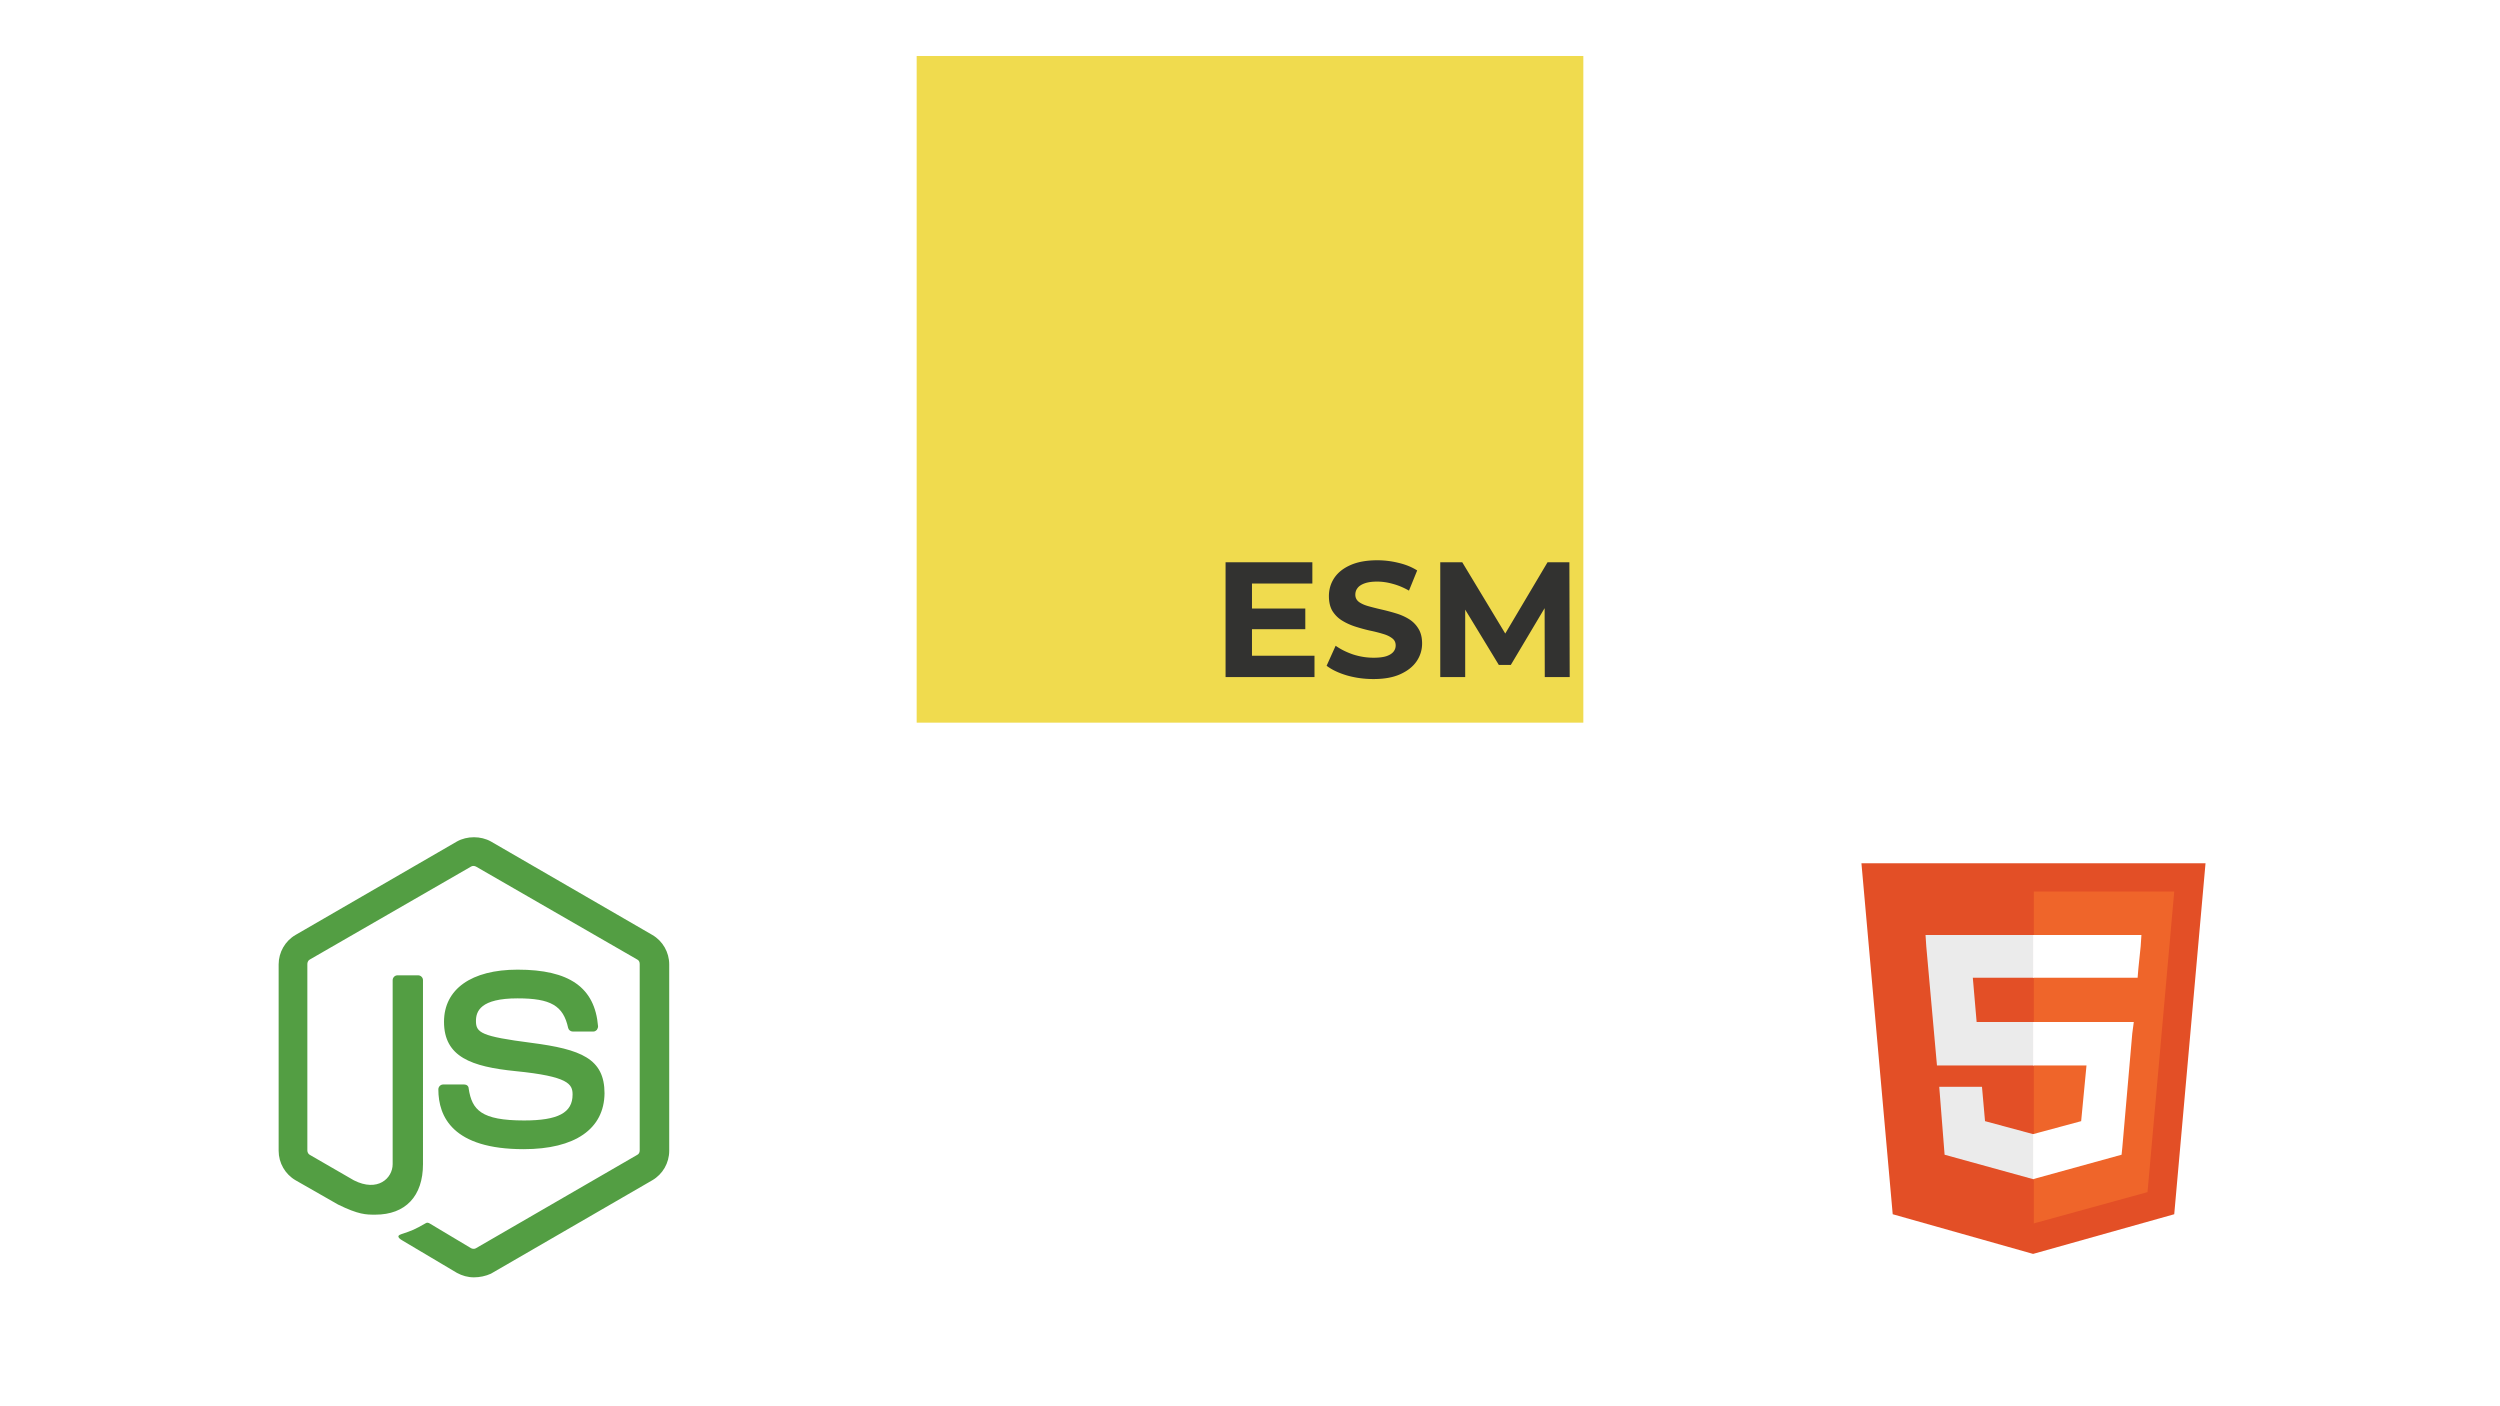 <svg xmlns="http://www.w3.org/2000/svg" width="1920" height="1080" fill="none" viewBox="0 0 1920 1080"><path fill="#fff" d="M0 0h1920v1080H0z"/><path fill="#F0DB4E" d="M704 43h512v512H704z"/><path fill="#323230" d="M960.009 467.332h42.461v15.876h-42.461v-15.876Zm1.512 36.288h48.009V520h-68.295v-88.2h66.655v16.38h-46.369v55.44Zm93.229 17.892c-7.06 0-13.82-.924-20.29-2.772-6.47-1.932-11.67-4.41-15.62-7.434l6.93-15.372c3.78 2.688 8.23 4.914 13.35 6.678 5.21 1.68 10.46 2.52 15.75 2.52 4.04 0 7.27-.378 9.71-1.134 2.52-.84 4.36-1.974 5.54-3.402 1.18-1.428 1.76-3.066 1.76-4.914 0-2.352-.92-4.2-2.77-5.544-1.85-1.428-4.28-2.562-7.31-3.402-3.02-.924-6.38-1.764-10.08-2.52-3.61-.84-7.26-1.848-10.96-3.024-3.61-1.176-6.93-2.688-9.95-4.536-3.03-1.848-5.5-4.284-7.44-7.308-1.84-3.024-2.77-6.888-2.77-11.592 0-5.04 1.35-9.618 4.03-13.734 2.78-4.2 6.89-7.518 12.35-9.954 5.55-2.52 12.48-3.78 20.79-3.78 5.55 0 11.01.672 16.38 2.016 5.38 1.26 10.12 3.192 14.24 5.796l-6.3 15.498c-4.12-2.352-8.23-4.074-12.35-5.166-4.11-1.176-8.15-1.764-12.09-1.764-3.95 0-7.19.462-9.71 1.386-2.52.924-4.32 2.142-5.41 3.654-1.1 1.428-1.64 3.108-1.64 5.04 0 2.268.92 4.116 2.77 5.544 1.85 1.344 4.28 2.436 7.31 3.276 3.02.84 6.34 1.68 9.95 2.52 3.7.84 7.35 1.806 10.96 2.898 3.7 1.092 7.06 2.562 10.08 4.41a21.69 21.69 0 0 1 7.31 7.308c1.93 3.024 2.9 6.846 2.9 11.466 0 4.956-1.39 9.492-4.16 13.608-2.77 4.116-6.93 7.434-12.47 9.954-5.46 2.52-12.39 3.78-20.79 3.78Zm51.37-1.512v-88.2H1123l37.55 62.244h-8.95l36.92-62.244h16.76l.25 88.2h-19.15l-.13-58.842h3.53l-29.48 49.518h-9.2l-30.11-49.518h4.28V520h-19.15Z"/><path fill="#539E43" d="M363.979 980.996c-4.658 0-9.005-1.242-13.041-3.416l-41.299-24.531c-6.211-3.415-3.106-4.657-1.242-5.278 8.383-2.795 9.936-3.416 18.63-8.385.932-.621 2.174-.311 3.105.31l31.673 18.942c1.242.621 2.795.621 3.726 0l123.897-71.728c1.242-.621 1.863-1.863 1.863-3.416V740.345c0-1.552-.621-2.794-1.863-3.415l-123.897-71.42c-1.242-.621-2.794-.621-3.726 0l-123.896 71.421c-1.242.621-1.863 2.173-1.863 3.415v143.148c0 1.242.621 2.795 1.863 3.416l33.847 19.561c18.321 9.316 29.808-1.552 29.808-12.42V752.765c0-1.863 1.554-3.726 3.727-3.726h15.837c1.863 0 3.726 1.553 3.726 3.726V894.05c0 24.531-13.352 38.814-36.641 38.814-7.142 0-12.731 0-28.567-7.762l-32.605-18.631C218.968 901.813 214 893.119 214 883.804V740.657c0-9.315 4.968-18.009 13.041-22.668l123.897-71.729c7.762-4.347 18.32-4.347 26.082 0l123.897 71.729c8.073 4.657 13.041 13.352 13.041 22.668v143.148c0 9.315-4.968 18.009-13.041 22.666L377.02 978.202c-4.036 1.863-8.694 2.795-13.041 2.795v-.001Zm38.193-98.434c-54.34 0-65.519-24.841-65.519-45.956 0-1.863 1.553-3.726 3.727-3.726h16.146c1.863 0 3.416 1.242 3.416 3.105 2.484 16.457 9.626 24.531 42.541 24.531 26.083 0 37.262-5.9 37.262-19.872 0-8.075-3.105-13.974-43.783-18.012-33.846-3.415-54.961-10.868-54.961-37.881 0-25.153 21.114-40.058 56.513-40.058 39.746 0 59.309 13.663 61.793 43.472 0 .932-.311 1.863-.932 2.795-.621.621-1.552 1.242-2.484 1.242h-16.146c-1.553 0-3.105-1.242-3.416-2.795-3.726-17.078-13.352-22.667-38.815-22.667-28.566 0-31.983 9.936-31.983 17.388 0 9.006 4.037 11.8 42.541 16.768 38.194 4.968 56.203 12.11 56.203 38.815-.31 27.325-22.667 42.851-62.103 42.851Z"/><path fill="#E34F26" d="M1453.6 932.531 1429.58 663h264.26l-24.03 269.531L1561.41 963"/><path fill="#EF652A" d="m1562 939.562 87.3-24.023 20.51-230.859H1562"/><path fill="#EBEBEB" d="M1562 784.875h-43.95l-2.93-33.984H1562v-32.813h-83.2l.58 8.789 8.21 91.406H1562v-33.398Zm0 86.133h-.59l-36.91-9.961-2.34-26.367h-32.82l4.11 52.148 67.96 18.75h.59v-34.57Z"/><path fill="#fff" d="M1561.41 784.875v33.398h41.02l-4.1 42.774-36.92 9.961v34.57l67.97-18.75.59-5.859 7.62-87.305 1.17-8.789h-77.35Zm0-66.797v32.813h80.28l.58-7.032 1.76-16.992.59-8.789h-83.21Z"/></svg>